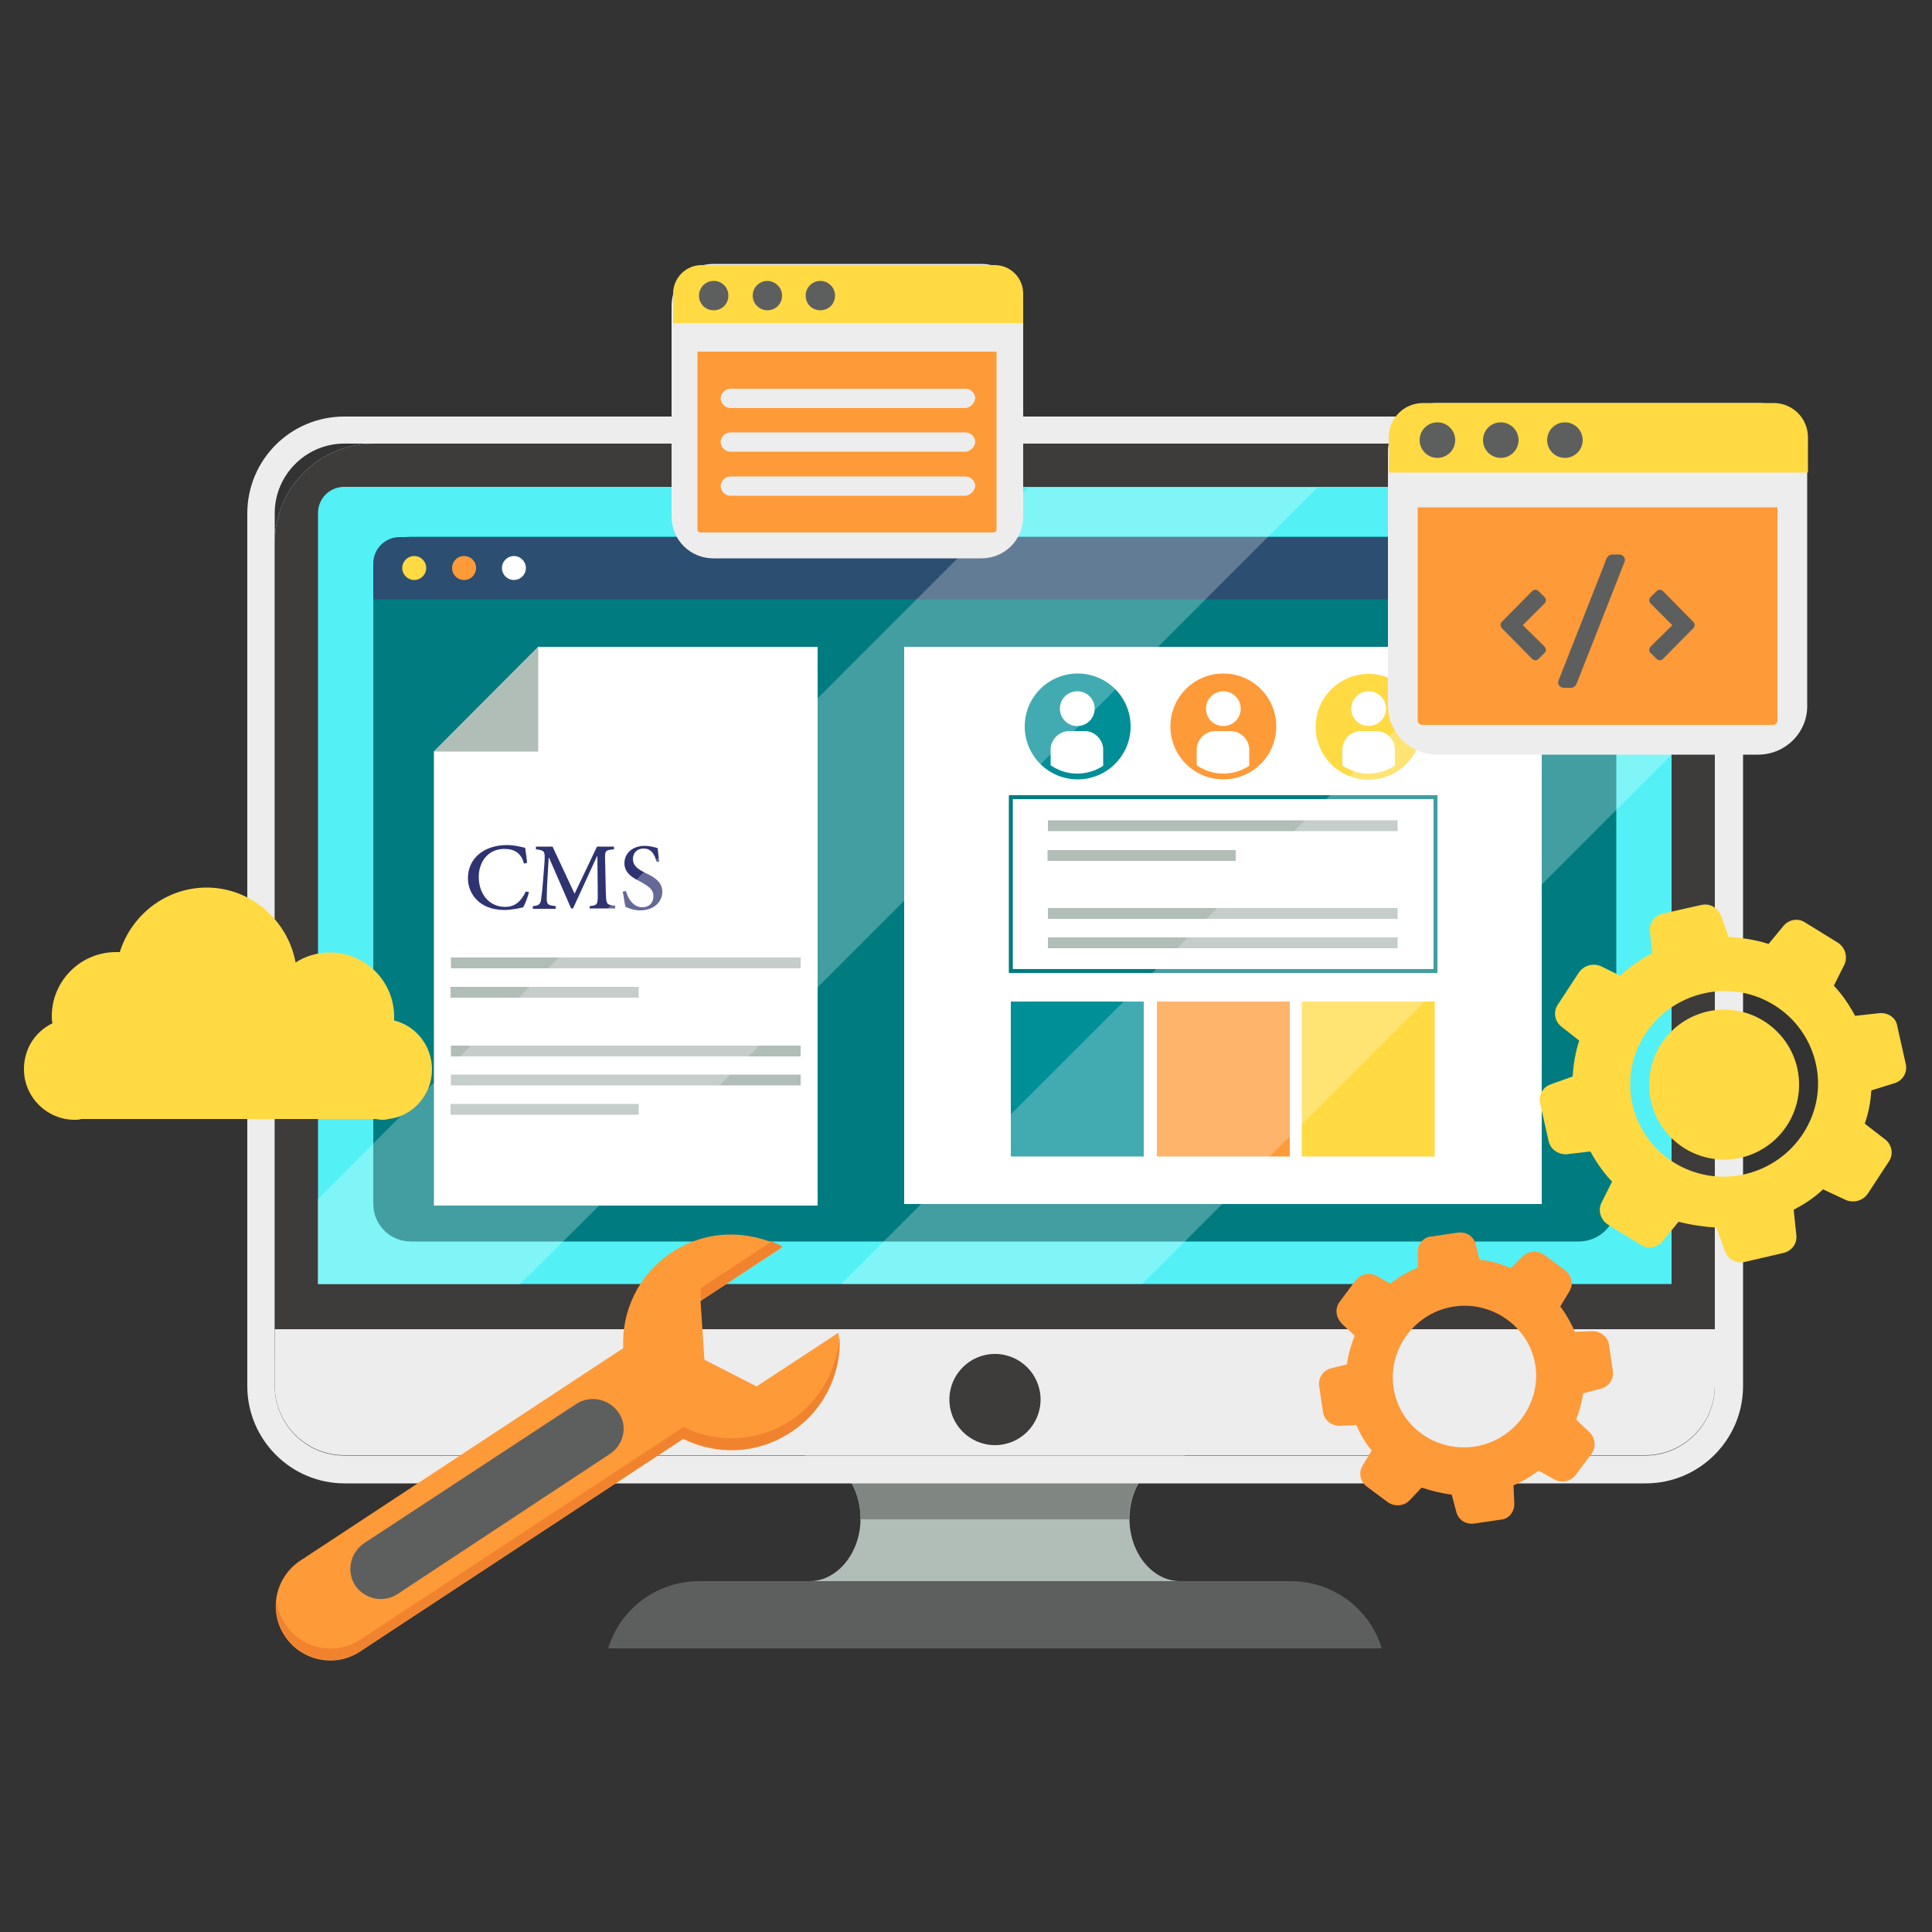 <?xml version="1.0" encoding="utf-8"?>
<!-- Generator: Adobe Illustrator 26.0.1, SVG Export Plug-In . SVG Version: 6.00 Build 0)  -->
<svg version="1.1" id="Layer_1" xmlns="http://www.w3.org/2000/svg" xmlns:xlink="http://www.w3.org/1999/xlink" x="0px" y="0px"
	 viewBox="0 0 500 500" style="enable-background:new 0 0 500 500;" xml:space="preserve">
<rect x="0" y="0" width="500" height="500" fill="#333333" stroke="none"/>
<style type="text/css">
	.st0{fill:#B1BDB7;}
	.st1{fill:#808783;}
	.st2{fill:#EDEDED;}
	.st3{fill:#3E3B3B;}
	.st4{fill:#53F1F6;}
	.st5{fill:#5D5F5F;}
	.st6{fill:#007C80;}
	.st7{fill:#2C4E71;}
	.st8{fill:#FFDA43;}
	.st9{fill:#FF9A38;}
	.st10{fill:#FFFFFF;}
	.st11{fill:#008E97;}
	.st12{clip-path:url(#SVGID_00000162322844044994717520000000097593727593152388_);}
	.st13{clip-path:url(#SVGID_00000170980610248949722680000004801601810303912374_);}
	.st14{clip-path:url(#SVGID_00000174602973663667691830000005985446333532366239_);}
	.st15{fill:none;stroke:#007C80;stroke-width:1.028;stroke-miterlimit:10;}
	.st16{enable-background:new    ;}
	.st17{fill:#2E3471;}
	.st18{opacity:0.26;fill:#FFFFFF;enable-background:new    ;}
	.st19{fill:#F1832E;}
</style>
<g>
	<g>
		<g>
			<path class="st0" d="M305.5,409.2c-7.3,0-13.2-7.3-13.2-16.2c0-8.9,6-16.2,13.2-16.2c0.3,0,0.7,0,1,0v-0.2h-98v0.2
				c0.3,0,0.7,0,1,0c7.3,0,13.2,7.3,13.2,16.2c0,8.9-6,16.2-13.2,16.2c-0.3,0-0.7,0-1,0v0.2h98v-0.2
				C306.2,409.2,305.8,409.2,305.5,409.2z"/>
			<path class="st1" d="M222.7,393v0.2h69.5V393c0-8.9,6-16.2,13.2-16.2c0.3,0,0.7,0,1,0v-0.2h-98v0.2c0.3,0,0.7,0,1,0
				C216.8,376.6,222.7,383.9,222.7,393z"/>
			<g>
				<path class="st2" d="M418.1,376.6H96.8c-14.2,0-25.7-11.4-25.7-25.7V140.5c0-14.2,11.4-25.7,25.7-25.7h321.3
					c14.2,0,25.7,11.4,25.7,25.7v210.4C443.9,365,432.3,376.6,418.1,376.6z"/>
				<path class="st2" d="M425.8,114.9c9.9,0,18,8.1,18,18v225.8c0,9.9-8.1,18-18,18H89.1c-9.9,0-18-8.1-18-18V132.8
					c0-9.9,8.1-18,18-18h336.7 M425.8,107.8H89.1C75.2,107.8,64,119,64,132.9v225.8c0,13.9,11.3,25.2,25.2,25.2h336.7
					c13.9,0,25.2-11.3,25.2-25.2V132.8C451,119,439.7,107.8,425.8,107.8L425.8,107.8z"/>
			</g>
			<path class="st3" d="M418.1,376.6H96.8c-14.2,0-25.7-11.4-25.7-25.7V140.5c0-14.2,11.4-25.7,25.7-25.7h321.3
				c14.2,0,25.7,11.4,25.7,25.7v210.4C443.9,365,432.3,376.6,418.1,376.6z"/>
			<path class="st4" d="M432.6,332.4V132.8c0-3.8-3-6.8-6.8-6.8H89.1c-3.8,0-6.8,3-6.8,6.8v199.5h350.3V332.4z"/>
			<path class="st2" d="M71.1,344v14.6c0,9.9,8.1,18,18,18h336.7c9.9,0,18-8.1,18-18V344H71.1z"/>
			<path class="st5" d="M334.1,409.2h-65.7h-21.8h-65.7c-10.8,0-20.4,7.1-23.5,17.4h89.2h21.8h89.2
				C354.5,416.3,344.9,409.2,334.1,409.2z"/>
			<circle class="st3" cx="257.5" cy="362.2" r="11.8"/>
		</g>
		<g>
			<path class="st6" d="M408.6,321.3H106.4c-5.5,0-9.8-4.3-9.8-9.8V148.7c0-5.5,4.3-9.8,9.8-9.8h302.1c5.5,0,9.8,4.3,9.8,9.8v162.9
				C418.4,317,413.9,321.3,408.6,321.3z"/>
			<path class="st7" d="M418.4,155.1v-9.3c0-3.8-3.1-6.8-6.8-6.8H103.4c-3.8,0-6.8,3.1-6.8,6.8v9.3H418.4z"/>
			<g>
				<circle class="st8" cx="107.2" cy="147" r="3.1"/>
				<path class="st9" d="M123.2,147c0,1.7-1.3,3.1-3.1,3.1c-1.7,0-3.1-1.3-3.1-3.1c0-1.7,1.3-3.1,3.1-3.1
					C121.8,143.9,123.2,145.2,123.2,147z"/>
				<circle class="st10" cx="133" cy="147" r="3.1"/>
			</g>
		</g>
		<g>
			<rect x="234" y="167.4" class="st10" width="165" height="144.2"/>
			<g>
				<g>
					<ellipse class="st11" cx="278.9" cy="188" rx="13.7" ry="13.7"/>
					<g>
						<g>
							<defs>
								<circle id="SVGID_1_" cx="278.8" cy="188" r="12.2"/>
							</defs>
							<clipPath id="SVGID_00000093167306975733267080000013668757568981175950_">
								<use xlink:href="#SVGID_1_"  style="overflow:visible;"/>
							</clipPath>
							<g style="clip-path:url(#SVGID_00000093167306975733267080000013668757568981175950_);">
								<path class="st10" d="M283.3,183.4c0,2.5-2,4.5-4.5,4.5c-2.5,0-4.5-2-4.5-4.5c0-2.5,2-4.5,4.5-4.5
									C281.3,178.9,283.3,180.9,283.3,183.4z"/>
								<path class="st10" d="M285.6,201.8h-13.7V194c0-2.6,2.2-4.8,4.8-4.8h4c2.6,0,4.8,2.2,4.8,4.8v7.8H285.6z"/>
							</g>
						</g>
					</g>
				</g>
				<g>
					<ellipse class="st9" cx="316.6" cy="188" rx="13.7" ry="13.7"/>
					<g>
						<g>
							<defs>
								<circle id="SVGID_00000072966025313050430380000005545756857166629026_" cx="316.6" cy="188" r="12.2"/>
							</defs>
							<clipPath id="SVGID_00000128481987837092414280000002827367216718525610_">
								<use xlink:href="#SVGID_00000072966025313050430380000005545756857166629026_"  style="overflow:visible;"/>
							</clipPath>
							<g style="clip-path:url(#SVGID_00000128481987837092414280000002827367216718525610_);">
								<circle class="st10" cx="316.6" cy="183.4" r="4.5"/>
								<path class="st10" d="M323.4,201.8h-13.7V194c0-2.6,2.2-4.8,4.8-4.8h4c2.6,0,4.8,2.2,4.8,4.8v7.8H323.4z"/>
							</g>
						</g>
					</g>
				</g>
				<g>
					<ellipse class="st8" cx="354.2" cy="188.1" rx="13.7" ry="13.7"/>
					<g>
						<g>
							<defs>
								<circle id="SVGID_00000181765329346876575780000015297159696787549568_" cx="354.2" cy="188" r="12.2"/>
							</defs>
							<clipPath id="SVGID_00000172440785248647761810000009806548957387803790_">
								<use xlink:href="#SVGID_00000181765329346876575780000015297159696787549568_"  style="overflow:visible;"/>
							</clipPath>
							<g style="clip-path:url(#SVGID_00000172440785248647761810000009806548957387803790_);">
								<circle class="st10" cx="354.2" cy="183.4" r="4.5"/>
								<path class="st10" d="M361.1,201.8h-13.7V194c0-2.6,2.2-4.8,4.8-4.8h4c2.6,0,4.8,2.2,4.8,4.8v7.8H361.1z"/>
							</g>
						</g>
					</g>
				</g>
			</g>
			<rect x="261.6" y="206.3" class="st15" width="109.9" height="45"/>
			<rect x="336.9" y="259.2" class="st8" width="34.4" height="40.1"/>
			<rect x="299.4" y="259.2" class="st9" width="34.4" height="40.1"/>
			<rect x="261.6" y="259.2" class="st11" width="34.4" height="40.1"/>
			<g>
				<rect x="271.2" y="212.3" class="st0" width="90.5" height="2.8"/>
				<rect x="271.1" y="220" class="st0" width="48.7" height="2.8"/>
				<rect x="271.2" y="235" class="st0" width="90.5" height="2.8"/>
				<rect x="271.2" y="242.6" class="st0" width="90.5" height="2.8"/>
			</g>
		</g>
		<g>
			<polygon class="st10" points="112.3,312 211.6,312 211.6,167.4 139.3,167.4 112.3,194.5 			"/>
			<polygon class="st0" points="112.3,194.5 139.3,194.5 139.3,167.4 			"/>
			<g class="st16">
				<path class="st17" d="M136.9,230.9c-0.3,1.2-1,3.1-1.5,3.9c-0.7,0.2-3,0.7-4.9,0.7c-6.5,0-9.4-4.3-9.4-8.2
					c0-5.2,4.2-8.6,10.1-8.6c2.2,0,4,0.6,4.7,0.7c0.2,1.4,0.4,2.5,0.5,3.9l-0.8,0.2c-0.7-2.7-2.4-3.8-5.1-3.8
					c-4.3,0-6.6,3.5-6.6,7.2c0,4.7,2.9,7.8,6.8,7.8c2.6,0,4.1-1.4,5.4-4L136.9,230.9z"/>
				<path class="st17" d="M152.6,235.2v-0.7c2-0.2,2.1-0.4,2.1-3l-0.1-9.9h-0.1l-6.2,13.5h-0.5l-5.7-13.1h-0.1l-0.4,6.9
					c-0.1,2-0.1,3.1-0.1,4.1c0.1,1.2,0.6,1.3,2.3,1.5v0.7h-5.9v-0.7c1.5-0.1,1.9-0.5,2.1-1.5c0.1-0.9,0.3-1.9,0.5-4.6l0.4-5
					c0.2-3.2,0.1-3.3-2.2-3.6v-0.7h4.3l5.7,12.2l5.8-12.2h4.4v0.7c-2.2,0.2-2.4,0.3-2.3,2.7l0.2,8.9c0.1,2.6,0.2,2.8,2.4,3v0.7
					H152.6z"/>
				<path class="st17" d="M169.9,223c-0.4-1.6-1.2-3.4-3.3-3.4c-1.9,0-2.8,1.3-2.8,2.7c0,1.7,1.2,2.6,3.2,3.6c2.1,1,4.4,2.2,4.4,4.9
					c0,2.7-2.3,4.8-5.7,4.8c-1,0-1.9-0.2-2.5-0.4c-0.6-0.2-1-0.4-1.3-0.5c-0.2-0.5-0.5-2.7-0.7-3.9l0.8-0.2c0.4,1.6,1.7,4.2,4.2,4.2
					c1.8,0,2.9-1.1,2.9-2.9c0-1.8-1.4-2.6-3.3-3.7c-1.8-0.9-4.2-2.1-4.2-4.8c0-2.5,2-4.5,5.3-4.5c1.2,0,2.3,0.3,3.3,0.6
					c0.1,0.9,0.2,1.9,0.4,3.5L169.9,223z"/>
			</g>
			<g>
				<rect x="116.7" y="247.8" class="st0" width="90.5" height="2.8"/>
				<rect x="116.6" y="255.4" class="st0" width="48.7" height="2.8"/>
				<rect x="116.7" y="270.6" class="st0" width="90.5" height="2.8"/>
				<rect x="116.7" y="278.1" class="st0" width="90.5" height="2.8"/>
				<rect x="116.6" y="285.7" class="st0" width="48.7" height="2.8"/>
			</g>
		</g>
		<g>
			<path class="st18" d="M299.5,328.4c44.4-44.4,88.7-88.7,133.1-133.1v-62.6c0-3.8-3-6.8-6.8-6.8h-1.7
				c-68.9,68.9-137.6,137.6-206.4,206.4h77.8L299.5,328.4z"/>
			<path class="st18" d="M157.2,309.9c61.2-61.2,122.5-122.5,183.7-183.7h-74.8c-61.4,61.4-122.7,122.7-183.9,184.2v22h52.3
				L157.2,309.9z"/>
		</g>
	</g>
	<g>
		<path id="Shape_1_" class="st8" d="M484.3,282.2c-0.2,3-0.7,5.8-1.7,8.6l5.3,4.1c1.7,1.3,2.2,3.8,1,5.6l-5.5,8.4
			c-1.2,1.8-3.6,2.5-5.6,1.7l-6-2.8c-2.3,2.2-4.8,3.8-7.6,5.3l0.7,6.6c0.2,2.2-1.2,4.1-3.5,4.6l-9.9,2.3c-2.2,0.5-4.3-0.7-5.1-2.8
			l-2.2-6.1c-3.3-0.2-6.6-0.7-9.8-1.5l-4.1,5c-1.3,1.7-3.8,2.2-5.6,1l-8.6-5.3c-1.8-1.2-2.6-3.5-1.7-5.5l2.8-5.6
			c-2.2-2.3-4.1-5-5.6-7.8l-6,0.7c-2.2,0.2-4.3-1.2-4.8-3.3l-2.2-9.8c-0.5-2.2,0.7-4.3,2.8-5l5.6-2c0.2-3.1,0.7-6.3,1.7-9.3
			l-4.6-3.6c-1.7-1.3-2.2-3.8-1-5.6l5.5-8.4c1.2-1.8,3.6-2.5,5.6-1.7l5.1,2.5c2.5-2.3,5.3-4.3,8.3-5.8L427,241
			c-0.2-2.2,1.2-4.1,3.5-4.6l9.8-2.2c2.2-0.5,4.3,0.7,5.1,2.8l2,5.5c3.5,0.2,7,0.7,10.3,1.8l3.8-4.6c1.3-1.7,3.8-2.2,5.6-1l8.6,5.3
			c1.8,1.2,2.5,3.5,1.7,5.5l-2.8,5.6c2.2,2.3,4,5,5.5,7.8l6.3-0.7c2.2-0.2,4.3,1.2,4.6,3.3l2.2,9.8c0.5,2.2-0.7,4.3-2.8,5
			L484.3,282.2z M440.9,257.1c-13.1,3-21.4,15.9-18.4,28.8c3,12.9,15.9,21,29,18s21.4-15.9,18.4-28.8
			C466.9,262.2,454,254.1,440.9,257.1z"/>
		<circle class="st8" cx="446.2" cy="280.7" r="19.4"/>
		<path class="st9" d="M346.7,336.9l4.1-5.5c1.3-1.7,3.6-2.2,5.5-1.2l3.5,2c2.2-1.7,4.5-3.1,7.1-4.1v-4c0-2.2,1.5-4,3.6-4.1l6.8-1
			c2.2-0.3,4.1,1,4.6,3l1,4c2.8,0.3,5.5,1,8.1,2.2l3-3c1.5-1.5,3.8-1.7,5.6-0.5l5.5,4.1c1.7,1.3,2.2,3.6,1,5.5l-2.3,3.8
			c1.5,2,2.8,4.3,3.8,6.6l4.5-0.2c2.2,0,4,1.5,4.3,3.5l1,6.8c0.3,2.2-1,4-3.1,4.6l-4.6,1.2c-0.3,2.3-1,4.6-1.8,6.8l3.5,3.3
			c1.5,1.5,1.7,3.8,0.5,5.5l-4.1,5.5c-1.3,1.7-3.6,2.2-5.5,1.2l-4.1-2.3c-2,1.5-4.1,2.8-6.5,3.8l0.2,4.8c0,2.2-1.5,4-3.6,4.1l-6.8,1
			c-2.2,0.3-4.1-1-4.6-3l-1.2-4.5c-2.6-0.3-5.3-1-7.8-1.8l-3.1,3.3c-1.5,1.5-3.8,1.7-5.6,0.5l-5.5-4.1c-1.7-1.3-2.2-3.6-1-5.5
			l2.3-3.8c-1.7-2-3-4.3-4-6.6l-4.3,0.2c-2.2,0-4-1.5-4.3-3.5l-1-6.8c-0.3-2.2,1-4,3.1-4.6l4.1-1c0.3-2.5,1-5,2-7.4l-3-2.8
			C345.6,341,345.4,338.7,346.7,336.9z M381.5,374.4c10.1-1.5,17.2-10.8,15.9-20.7c-1.3-9.9-10.8-17-20.9-15.6s-17.2,10.8-15.9,20.7
			C361.9,368.8,371.2,375.8,381.5,374.4z"/>
	</g>
	<g>
		<path class="st9" d="M182.3,351.9l-1-15.2l21.2-13.9c-8.8-4.6-19.7-4.6-28.6,1.3c-8.6,5.6-13.1,15.2-12.6,24.8l-83.6,55
			c-6.5,4.3-8.3,13.1-4,19.5l0,0c4.3,6.5,13.1,8.3,19.5,4l83.6-55c8.6,4.3,19.2,4,27.8-1.7c8.9-5.8,13.4-15.9,12.4-25.8l-21.2,13.9
			L182.3,351.9z"/>
		<g>
			<path class="st19" d="M181.5,336.5l21-13.9c-0.8-0.5-1.8-0.8-2.8-1.3l-18.4,12.1L181.5,336.5z"/>
			<path class="st19" d="M204.7,367.6c-8.6,5.6-19.2,6-27.8,1.7l-83.6,55c-6.5,4.3-15.2,2.5-19.5-4c-1.3-2-2-4.1-2.3-6.3
				c-0.3,3.1,0.3,6.5,2.3,9.3l0,0c4.3,6.5,13.1,8.3,19.5,4l83.6-55c8.6,4.3,19.2,4,27.8-1.7c8.6-5.6,13.1-15.2,12.6-24.8
				C216.6,354.4,212.3,362.5,204.7,367.6z"/>
		</g>
		<path class="st5" d="M157.8,376.3l-55,36.3c-3.6,2.3-8.4,1.3-10.9-2.3l0,0c-2.3-3.6-1.3-8.4,2.3-10.9l55-36.1
			c3.6-2.3,8.4-1.3,10.9,2.3l0,0C162.5,369,161.5,373.9,157.8,376.3z"/>
	</g>
	<g>
		<path class="st2" d="M254,144.5h-69.4c-6,0-10.8-4.8-10.8-10.8V79.1c0-6,4.8-10.8,10.8-10.8H254c6,0,10.8,4.8,10.8,10.8v54.6
			C264.8,139.7,260,144.5,254,144.5z"/>
		<path class="st8" d="M264.8,83.6V76c0-4.1-3.3-7.4-7.4-7.4h-75.8c-4.1,0-7.4,3.3-7.4,7.4v7.6H264.8z"/>
		<path class="st9" d="M180.5,91v46c0,0.5,0.3,0.8,0.8,0.8h75.8c0.5,0,0.8-0.3,0.8-0.8V91H180.5z"/>
		<path class="st5" d="M188.5,76.5c0,2.2-1.7,3.8-3.8,3.8c-2.2,0-3.8-1.7-3.8-3.8s1.7-3.8,3.8-3.8C186.8,72.7,188.5,74.3,188.5,76.5
			z"/>
		<path class="st5" d="M202.4,76.5c0,2.2-1.7,3.8-3.8,3.8s-3.8-1.7-3.8-3.8s1.7-3.8,3.8-3.8C200.5,72.7,202.4,74.3,202.4,76.5z"/>
		<path class="st5" d="M216.1,76.5c0,2.2-1.7,3.8-3.8,3.8c-2.2,0-3.8-1.7-3.8-3.8s1.7-3.8,3.8-3.8C214.3,72.7,216.1,74.3,216.1,76.5
			z"/>
		<g>
			<path class="st2" d="M249.7,105.6H189c-1.3,0-2.5-1.2-2.5-2.5l0,0c0-1.3,1.2-2.5,2.5-2.5h60.9c1.3,0,2.5,1.2,2.5,2.5l0,0
				C252.2,104.5,251,105.6,249.7,105.6z"/>
			<path class="st2" d="M249.7,116.9H189c-1.3,0-2.5-1.2-2.5-2.5l0,0c0-1.3,1.2-2.5,2.5-2.5h60.9c1.3,0,2.5,1.2,2.5,2.5l0,0
				C252.2,115.9,251,116.9,249.7,116.9z"/>
			<path class="st2" d="M249.7,128.3H189c-1.3,0-2.5-1.2-2.5-2.5l0,0c0-1.3,1.2-2.5,2.5-2.5h60.9c1.3,0,2.5,1.2,2.5,2.5l0,0
				C252.2,127.1,251,128.3,249.7,128.3z"/>
		</g>
	</g>
	<path class="st8" d="M111.8,276.8c0-6.1-4.1-11.3-9.8-12.7c0-0.3,0-0.7,0-1c0-9.1-7.4-16.6-16.6-16.6c-3.3,0-6.5,1-8.9,2.6
		c-2-10.9-11.6-19.4-23-19.4c-10.6,0-19.5,7.1-22.5,16.7c-0.3,0-0.7,0-1,0c-9.1,0-16.6,7.4-16.6,16.6c0,0.7,0,1.2,0.2,1.8
		c-4.5,2.2-7.4,6.6-7.4,11.9c0,7.3,6,13.1,13.1,13.1c0.5,0,1.2,0,1.7-0.2h76.1c0.5,0,1.2,0.2,1.7,0.2s1.2,0,1.7-0.2l0,0l0,0
		C106.7,289,111.8,283.4,111.8,276.8z"/>
	<g>
		<path class="st2" d="M455,195.3h-83.1c-7.1,0-12.7-5.8-12.7-12.7V117c0-7.1,5.8-12.7,12.7-12.7H455c7.1,0,12.7,5.8,12.7,12.7v65.4
			C467.9,189.5,462.1,195.3,455,195.3z"/>
		<path class="st8" d="M467.9,122.3v-9.1c0-5-4-8.9-8.9-8.9h-90.7c-5,0-8.9,4-8.9,8.9v9.1H467.9z"/>
		<path class="st9" d="M366.9,131.3v55.1c0,0.7,0.5,1.2,1.2,1.2h90.7c0.7,0,1.2-0.5,1.2-1.2v-55.1H366.9z"/>
		<g>
			<path class="st5" d="M399.7,169l-1.5,1.5c-0.5,0.5-1.2,0.5-1.7,0l-7.8-7.9c-0.5-0.5-0.5-1.2,0-1.7l7.8-7.9c0.5-0.5,1.2-0.5,1.7,0
				l1.5,1.5c0.5,0.5,0.5,1.2,0,1.7l-5.6,5.6l5.6,5.5C400.2,167.9,400.2,168.7,399.7,169z"/>
			<path class="st5" d="M427.2,169l1.5,1.5c0.5,0.5,1.2,0.5,1.7,0l7.8-7.9c0.5-0.5,0.5-1.2,0-1.7l-7.8-7.9c-0.5-0.5-1.2-0.5-1.7,0
				l-1.5,1.5c-0.5,0.5-0.5,1.2,0,1.7l5.6,5.6l-5.6,5.5C426.7,167.9,426.7,168.7,427.2,169z"/>
			<path class="st5" d="M420.4,145.5L408,177c-0.2,0.5-0.8,1-1.3,1h-2c-1,0-1.8-1-1.3-2l12.4-31.5c0.2-0.5,0.8-1,1.3-1h2
				C420,143.5,420.9,144.5,420.4,145.5z"/>
		</g>
		<circle class="st5" cx="372" cy="113.9" r="4.6"/>
		<circle class="st5" cx="388.4" cy="113.9" r="4.6"/>
		<circle class="st5" cx="405" cy="113.9" r="4.6"/>
	</g>
</g>
</svg>

